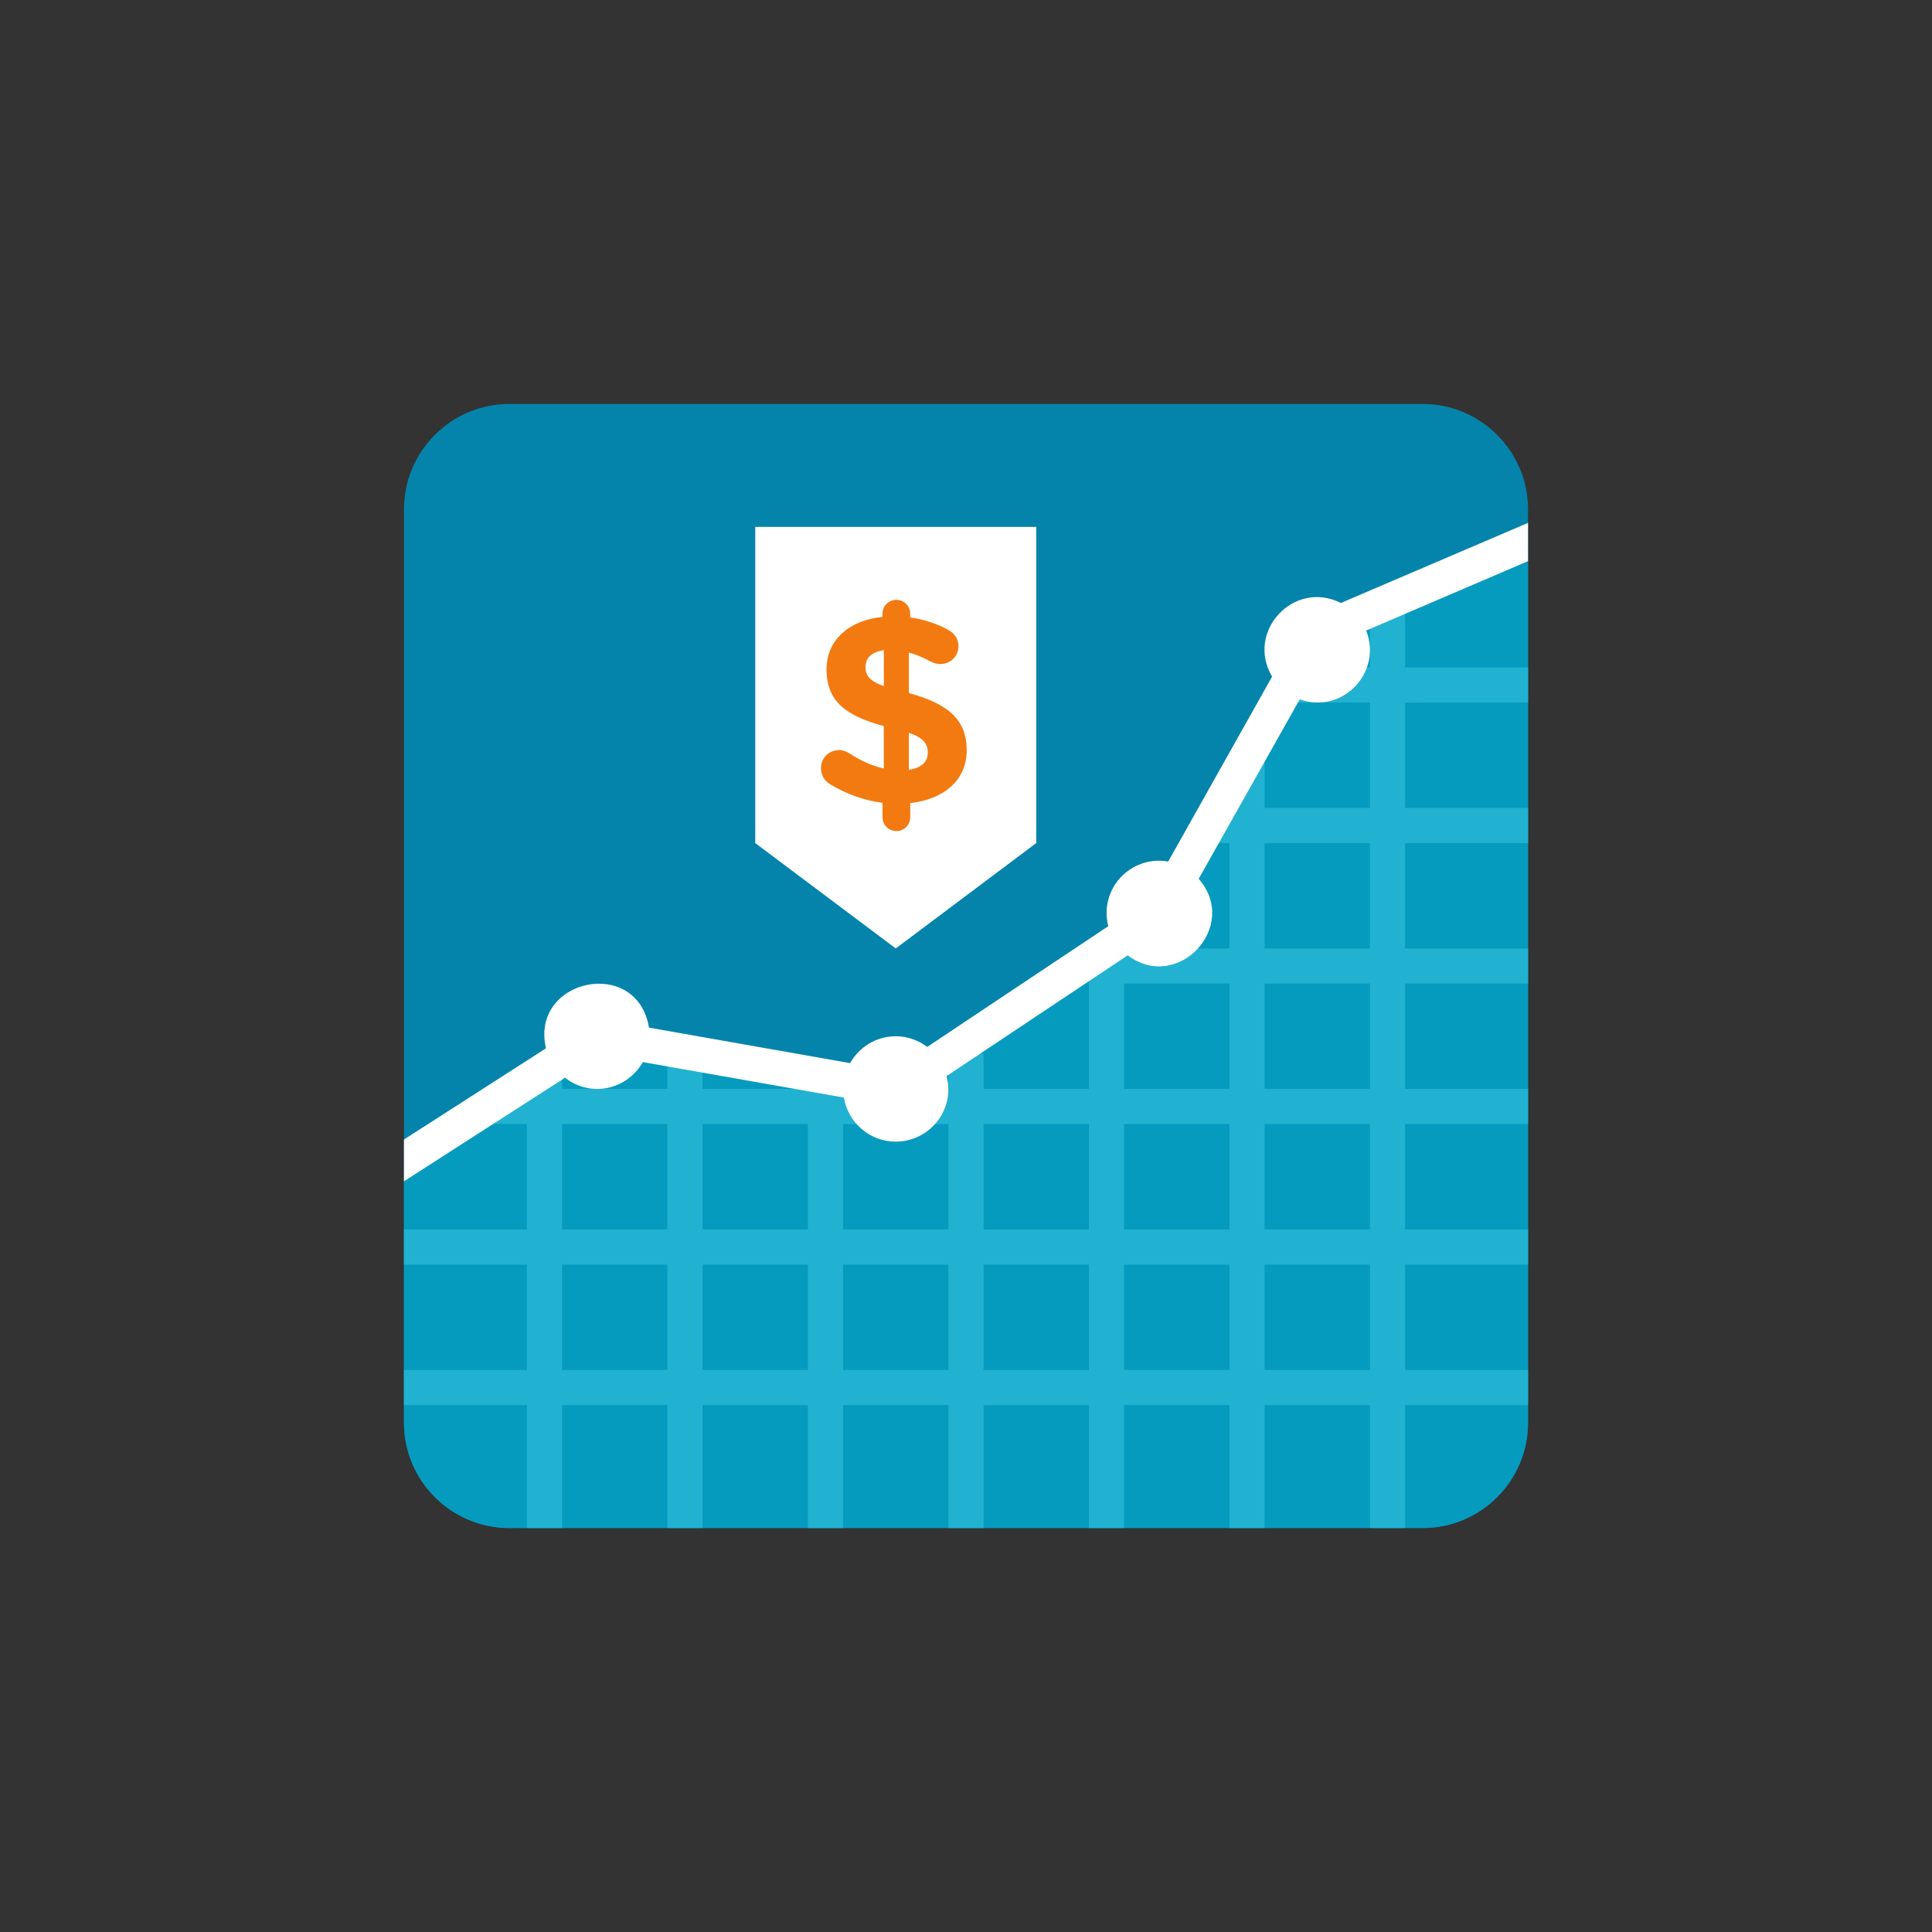 <?xml version="1.0" encoding="utf-8"?>
<!-- Generator: Adobe Illustrator 17.0.0, SVG Export Plug-In . SVG Version: 6.00 Build 0)  -->
<!DOCTYPE svg PUBLIC "-//W3C//DTD SVG 1.1//EN" "http://www.w3.org/Graphics/SVG/1.1/DTD/svg11.dtd">
<svg version="1.1" id="图层_1" xmlns="http://www.w3.org/2000/svg" xmlns:xlink="http://www.w3.org/1999/xlink" x="0px" y="0px"
	 width="110px" height="110px" viewBox="0 0 110 110" enable-background="new 0 0 110 110" xml:space="preserve">
<rect x="0" y="0" width="110" height="110" fill="#333333" stroke="none"/>
<g id="Artboard">
</g>
<g id="Multicolor">
	<g>
		<path fill="#0484AB" d="M87,29v52c0,3.31-2.69,6-6,6H29c-3.31,0-6-2.69-6-6V29c0-3.31,2.69-6,6-6h52C84.31,23,87,25.69,87,29z"/>
		<path fill="#059BBF" d="M87,31.95V81c0,3.31-2.69,6-6,6H29c-3.31,0-6-2.69-6-6V67.26l11.21-7.21l17.01,3L66.75,52.7l8.96-15.91
			L87,31.95z"/>
		<path fill="#21B2D1" d="M87,40v-2h-7v-4h-2v4h-5v2h5v6h-6v-3h-2v3h-1v2h1v6h-6l0,0h-2l0,0l0,0v2l0,0v6h-6v-2h-2v2h-6v-1.001h-2V62
			h-6v-2h-2v2h-6v-1.001h-2V62h-2.22v2H30v6h-7v2h7v6h-7v2h7v6.999h2V80h6v7h2v-7h6v6.999h2V80h6v7h2v-7h6v7h2v-7h6v7h2v-7h6v7h2v-7
			h7v-2h-7v-6h7v-2h-7v-6h7v-2h-7v-6h7v-2h-7v-6h7v-2h-7v-6C80,40,87,40,87,40z M64,56h6v6h-6V56z M70,64v6h-6v-6C64,64,70,64,70,64
			z M62,64v6h-6v-6C56,64,62,64,62,64z M54,64v6h-6v-6C48,64,54,64,54,64z M46,64v6h-6v-6C40,64,46,64,46,64z M32,64h6v6h-6V64z
			 M32,78v-6h6v6H32z M40,78v-6h6v6H40z M48,78v-6h6v6H48z M56,78v-6h6v6H56z M64,78v-6h6v6H64z M78,78h-6v-6h6V78z M78,70h-6v-6h6
			V70z M78,62h-6v-6h6V62z M78,54h-6v-6h6V54z"/>
		<path fill="#FFFFFF" d="M87,29.77l-10.657,4.561c-2.675-1.35-5.437,1.629-3.915,4.192l-5.916,10.529
			c-2.138-0.371-3.949,1.555-3.412,3.681l-10.308,6.875C52.292,59.231,51.675,59,51,59c-1.12,0-2.084,0.621-2.6,1.53l-11.45-2.022
			c-0.679-4.095-6.793-2.775-5.864,1.178L23,64.88v2.38l9.17-5.898c1.483,1.151,3.537,0.68,4.429-0.891l11.45,2.02
			C48.284,63.913,49.511,65,50.999,65c1.892,0,3.398-1.766,2.898-3.735l10.31-6.871c2.853,2.14,6.397-1.663,4.042-4.358
			l5.754-10.218c2.462,0.871,4.714-1.556,3.781-3.917L87,31.95V29.77z"/>
		<polygon fill="#FFFFFF" points="59,48 51,54 43,48 43,30 59,30 		"/>
		<g>
			<path fill="#F37A10" d="M51.035,34.153c0.44,0,0.789,0.349,0.789,0.789v0.212c0.819,0.122,1.547,0.364,2.199,0.728
				c0.288,0.167,0.546,0.455,0.546,0.91c0,0.576-0.455,1.016-1.031,1.016c-0.182,0-0.364-0.045-0.531-0.136
				c-0.425-0.228-0.849-0.41-1.259-0.516v2.305c2.306,0.622,3.292,1.562,3.292,3.261s-1.304,2.791-3.215,3.003v0.804
				c0,0.44-0.349,0.789-0.789,0.789c-0.439,0-0.789-0.349-0.789-0.789V45.71c-1.077-0.137-2.093-0.516-2.988-1.062
				c-0.318-0.197-0.516-0.5-0.516-0.91c0-0.592,0.455-1.032,1.046-1.032c0.197,0,0.41,0.076,0.591,0.197
				c0.637,0.41,1.244,0.698,1.941,0.85v-2.412c-2.184-0.592-3.261-1.426-3.261-3.23c0-1.668,1.274-2.791,3.185-2.988v-0.182
				C50.247,34.502,50.596,34.153,51.035,34.153z M50.322,39.067v-2.048c-0.728,0.106-1.046,0.47-1.046,0.956
				C49.276,38.445,49.488,38.763,50.322,39.067z M51.748,41.721v2.108c0.713-0.106,1.077-0.44,1.077-0.986
				C52.825,42.343,52.567,42.01,51.748,41.721z"/>
		</g>
	</g>
</g>
</svg>
